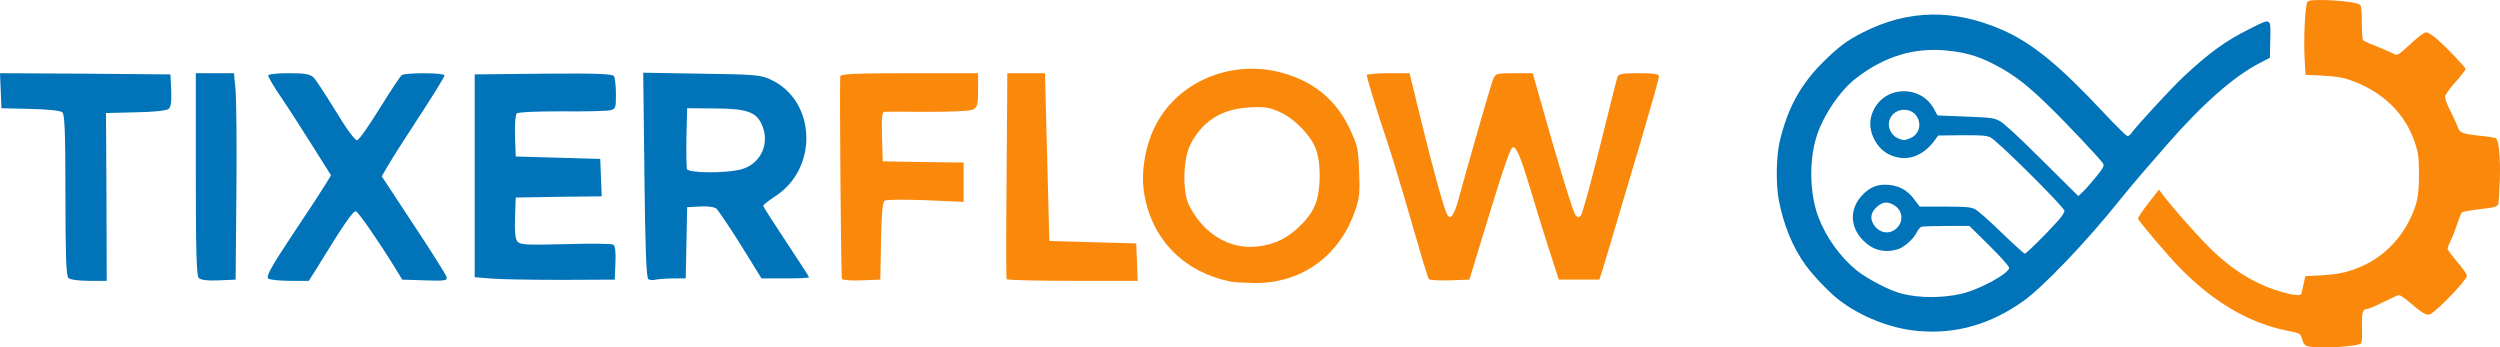 <svg xmlns="http://www.w3.org/2000/svg" width="259" height="36" viewBox="0 0 259 36" fill="none"><path d="M198.69 34.286C195.882 34.042 192.801 32.824 190.523 31.076C189.534 30.317 187.9 28.612 187.098 27.523C185.737 25.66 184.777 23.324 184.275 20.687C183.974 19.04 184.017 16.145 184.375 14.669C185.192 11.201 186.539 8.751 188.875 6.43C190.494 4.825 191.368 4.18 193.073 3.32C197.716 0.985 202.416 0.913 207.388 3.077C210.555 4.467 213.278 6.688 218.092 11.832C219.267 13.079 220.299 14.096 220.4 14.096C220.514 14.096 220.686 13.981 220.786 13.824C221.374 13.007 225.1 8.966 226.303 7.863C228.968 5.398 230.573 4.237 233.038 3.005C235.345 1.844 235.245 1.801 235.202 4.094L235.159 5.986L234.141 6.516C231.447 7.891 228.223 10.729 224.541 14.941C223.767 15.844 222.635 17.134 222.047 17.807C221.446 18.481 220.342 19.813 219.583 20.759C216.187 25.001 211.687 29.715 209.638 31.177C206.213 33.612 202.617 34.644 198.69 34.286ZM203.219 30.431C205.081 30.002 208.148 28.325 208.148 27.738C208.148 27.594 207.231 26.562 206.099 25.445L204.035 23.41H201.671C200.353 23.41 199.178 23.453 199.049 23.496C198.92 23.553 198.69 23.826 198.547 24.127C198.189 24.814 197.215 25.66 196.555 25.846C195.194 26.219 194.019 25.918 193.03 24.915C191.612 23.496 191.597 21.576 192.987 20.157C193.79 19.34 194.578 19.054 195.681 19.154C196.799 19.255 197.616 19.713 198.318 20.659L198.877 21.404H201.47C203.62 21.404 204.15 21.447 204.594 21.662C204.881 21.791 206.127 22.894 207.36 24.098C208.592 25.287 209.681 26.276 209.767 26.276C209.939 26.276 211.816 24.413 213.206 22.88C213.579 22.464 213.88 22.006 213.88 21.848C213.88 21.476 206.901 14.54 206.199 14.225C205.784 14.039 205.225 13.996 203.247 14.01L200.797 14.039L200.496 14.454C199.235 16.245 197.458 16.833 195.739 16.016C194.42 15.4 193.546 13.695 193.804 12.305C194.134 10.614 195.538 9.439 197.258 9.453C198.633 9.468 199.794 10.17 200.424 11.402C200.582 11.703 200.711 11.947 200.74 11.961C200.754 11.961 202.058 12.018 203.634 12.075C206.199 12.176 206.572 12.219 207.145 12.52C207.56 12.72 209.108 14.153 211.544 16.575L215.313 20.315L215.828 19.828C216.115 19.555 216.717 18.853 217.19 18.28C217.878 17.435 218.006 17.177 217.892 16.962C217.691 16.575 214.009 12.677 212.217 10.944C210.197 8.98 208.95 7.992 207.374 7.089C205.296 5.914 203.892 5.455 201.728 5.24C198.304 4.896 195.237 5.828 192.285 8.106C190.637 9.367 188.861 11.989 188.187 14.168C187.399 16.661 187.485 20.086 188.373 22.464C189.176 24.585 190.652 26.634 192.343 28.01C193.489 28.927 195.853 30.145 197.043 30.431C198.92 30.89 201.212 30.89 203.219 30.431ZM196.584 23.553C197.272 22.779 197.057 21.676 196.111 21.189C195.481 20.859 195.022 20.931 194.478 21.404C193.861 21.948 193.718 22.507 194.033 23.123C194.578 24.184 195.825 24.399 196.584 23.553ZM197.888 14.325C199.464 13.666 198.977 11.373 197.258 11.373C196.369 11.373 195.681 12.047 195.681 12.892C195.681 13.451 196.083 14.096 196.584 14.311C197.172 14.569 197.301 14.569 197.888 14.325Z" fill="#0073B9"></path><path d="M239.185 35.891C238.755 35.805 238.641 35.662 238.44 34.959C238.311 34.558 238.239 34.515 237.021 34.272C233.124 33.512 229.47 31.406 225.974 27.895C224.727 26.648 221.574 22.937 221.503 22.651C221.488 22.55 221.961 21.834 222.563 21.06L223.666 19.641L223.967 20.043C224.784 21.175 227.349 24.098 228.782 25.531C231.232 27.995 233.697 29.5 236.577 30.302C237.738 30.618 238.368 30.646 238.44 30.403C238.469 30.302 238.569 29.858 238.655 29.414L238.827 28.612L240.432 28.526C242.352 28.425 243.513 28.153 245.06 27.408C246.995 26.462 248.614 24.829 249.646 22.765C250.434 21.146 250.606 20.315 250.606 18.037C250.591 16.303 250.548 15.887 250.233 14.913C249.201 11.717 246.78 9.396 243.255 8.221C242.596 8.006 241.807 7.891 240.589 7.834L238.856 7.748L238.77 6.315C238.626 4.051 238.813 0.383 239.071 0.153C239.486 -0.19 244.014 0.096 244.501 0.497C244.63 0.612 244.688 1.114 244.688 2.332C244.688 3.249 244.745 4.065 244.802 4.151C244.86 4.223 245.232 4.409 245.619 4.567C246.321 4.825 247.654 5.398 248.155 5.656C248.356 5.771 248.671 5.541 249.717 4.567C250.563 3.779 251.136 3.349 251.351 3.349C251.537 3.349 252.01 3.635 252.44 4.022C253.5 4.939 255.435 6.974 255.435 7.161C255.435 7.246 254.976 7.834 254.432 8.45C253.873 9.066 253.386 9.74 253.328 9.926C253.271 10.17 253.429 10.643 253.901 11.574C254.26 12.29 254.589 13.021 254.632 13.193C254.804 13.738 255.148 13.881 256.825 14.053C257.727 14.139 258.53 14.268 258.602 14.339C258.888 14.626 259.046 16.274 258.988 18.538C258.945 19.842 258.874 21.003 258.816 21.146C258.687 21.433 258.43 21.504 256.624 21.705C255.807 21.805 255.091 21.948 255.019 22.034C254.962 22.12 254.747 22.651 254.575 23.195C254.389 23.754 254.102 24.499 253.916 24.872C253.73 25.244 253.572 25.645 253.572 25.76C253.572 25.875 254.03 26.491 254.575 27.136C255.134 27.78 255.578 28.425 255.578 28.569C255.578 28.984 252.569 32.137 251.766 32.552C251.423 32.739 250.95 32.452 249.474 31.191C249.072 30.861 248.657 30.575 248.542 30.575C248.428 30.575 247.697 30.904 246.909 31.291C246.135 31.692 245.376 32.008 245.247 32.008C244.759 32.008 244.659 32.366 244.702 33.928C244.731 34.788 244.688 35.49 244.616 35.576C244.258 35.905 240.303 36.135 239.185 35.891Z" fill="#FA880B"></path><path d="M7.079 28.795C6.854 28.57 6.779 26.319 6.779 20.19C6.779 13.661 6.704 11.835 6.454 11.635C6.279 11.46 4.803 11.31 3.127 11.285L0.15 11.21L0.075 9.384L0 7.583L8.83 7.633L17.66 7.708L17.735 9.359C17.785 10.51 17.71 11.085 17.46 11.285C17.26 11.46 15.859 11.61 14.058 11.635L10.981 11.71L11.031 20.415L11.056 29.095H9.205C8.13 29.095 7.254 28.97 7.079 28.795Z" fill="#0073B9"></path><path d="M20.586 28.795C20.361 28.57 20.286 26.018 20.286 18.039V7.583H22.262H24.238L24.413 9.409C24.488 10.385 24.538 15.212 24.488 20.09L24.413 28.97L22.663 29.045C21.512 29.095 20.811 29.02 20.586 28.795Z" fill="#0073B9"></path><path d="M27.816 28.87C27.515 28.67 28.016 27.769 30.317 24.292C31.918 21.916 33.444 19.565 33.744 19.064L34.294 18.164L32.343 15.062C31.267 13.361 29.817 11.085 29.091 10.034C28.366 8.984 27.791 7.983 27.791 7.833C27.791 7.683 28.616 7.583 29.917 7.583C31.618 7.583 32.118 7.683 32.493 8.033C32.718 8.258 33.769 9.859 34.794 11.535C35.895 13.361 36.796 14.562 36.996 14.537C37.196 14.487 38.246 13.011 39.347 11.21C40.448 9.434 41.473 7.883 41.623 7.783C42.074 7.508 46.051 7.533 46.051 7.808C46.051 7.958 44.9 9.834 43.474 12.011C42.049 14.187 40.573 16.488 40.222 17.113L39.547 18.264L42.824 23.242C44.65 25.993 46.176 28.42 46.251 28.67C46.351 29.07 46.176 29.12 44.025 29.045L41.673 28.97L40.923 27.744C39.147 24.868 37.146 21.991 36.871 21.891C36.596 21.816 35.57 23.292 32.893 27.669L31.993 29.095H30.092C29.041 29.095 28.016 28.995 27.816 28.87Z" fill="#0073B9"></path><path d="M51.054 28.87L49.178 28.72V18.214V7.708L56.282 7.633C61.81 7.583 63.436 7.658 63.611 7.883C63.711 8.058 63.811 8.909 63.811 9.759C63.811 11.235 63.786 11.31 63.136 11.435C62.735 11.51 60.484 11.56 58.108 11.535C55.581 11.535 53.68 11.61 53.53 11.76C53.405 11.885 53.305 12.961 53.355 14.112L53.43 16.213L57.808 16.338L62.185 16.463L62.26 18.389L62.335 20.34L57.883 20.39L53.43 20.465L53.355 22.541C53.305 23.967 53.38 24.768 53.605 25.018C53.88 25.368 54.581 25.393 58.583 25.293C61.16 25.218 63.386 25.243 63.536 25.343C63.736 25.443 63.811 26.118 63.761 27.244L63.686 28.97L58.308 28.995C55.356 28.995 52.079 28.945 51.054 28.87Z" fill="#0073B9"></path><path d="M67.162 28.92C66.962 28.77 66.837 25.518 66.762 18.139L66.637 7.533L72.666 7.633C78.119 7.708 78.794 7.758 79.82 8.233C84.572 10.41 84.822 17.464 80.27 20.365C79.62 20.79 79.069 21.216 79.069 21.316C79.069 21.416 80.145 23.092 81.445 25.043C82.746 27.019 83.822 28.67 83.822 28.72C83.822 28.795 82.721 28.845 81.371 28.845H78.894L76.743 25.368C75.542 23.467 74.417 21.791 74.216 21.616C74.016 21.441 73.316 21.341 72.516 21.391L71.19 21.466L71.115 25.168L71.04 28.845H69.739C69.039 28.845 68.213 28.92 67.938 28.97C67.663 29.045 67.313 29.02 67.162 28.92ZM76.718 17.564C78.694 17.063 79.745 15.062 79.019 13.136C78.444 11.61 77.493 11.26 74.091 11.235L71.19 11.21L71.115 14.187C71.09 15.838 71.115 17.338 71.165 17.514C71.34 17.939 75.117 17.964 76.718 17.564Z" fill="#0073B9"></path><path d="M127.472 29.17C122.694 28.195 119.417 24.893 118.567 20.24C118.167 18.089 118.567 15.387 119.593 13.236C121.769 8.659 127.197 6.207 132.4 7.433C135.902 8.283 138.353 10.21 139.829 13.336C140.654 15.062 140.729 15.437 140.804 17.839C140.905 20.19 140.829 20.64 140.254 22.191C138.553 26.719 134.651 29.395 129.898 29.32C128.823 29.295 127.747 29.245 127.472 29.17ZM132.15 25.093C133.751 24.492 135.502 22.892 136.202 21.341C136.802 20.015 136.902 17.314 136.402 15.663C135.977 14.212 134.151 12.286 132.55 11.585C131.474 11.11 130.924 11.035 129.323 11.135C126.496 11.31 124.495 12.611 123.295 15.037C122.544 16.588 122.494 19.99 123.22 21.341C125.096 24.968 128.598 26.419 132.15 25.093Z" fill="#FA880B"></path><path d="M87.224 28.895C87.124 28.745 86.974 9.584 87.049 7.908C87.074 7.658 88.675 7.583 94.203 7.583H101.332V9.334C101.332 10.81 101.257 11.11 100.832 11.335C100.532 11.51 98.681 11.585 96.129 11.585C93.828 11.585 91.802 11.56 91.627 11.585C91.376 11.585 91.326 12.186 91.376 14.162L91.452 16.713L95.654 16.788L99.831 16.838V18.889V20.916L95.904 20.74C93.728 20.665 91.802 20.665 91.652 20.791C91.427 20.916 91.326 22.166 91.276 24.968L91.201 28.97L89.275 29.045C88.225 29.095 87.299 29.02 87.224 28.895Z" fill="#FA880B"></path><path d="M104.284 28.92C104.234 28.795 104.234 23.967 104.284 18.164L104.359 7.583H106.31H108.261L108.486 16.288L108.711 24.968L113.214 25.093L117.716 25.218L117.791 27.169L117.866 29.095H111.112C107.41 29.095 104.334 29.02 104.284 28.92Z" fill="#FA880B"></path><path d="M148.033 28.92C147.883 28.695 147.183 26.319 145.457 20.34C144.831 18.214 144.006 15.512 143.606 14.337C142.705 11.71 141.604 8.083 141.604 7.783C141.604 7.683 142.605 7.583 143.831 7.583H146.032L147.208 12.411C148.533 17.814 149.559 21.491 149.909 22.191C150.259 22.867 150.635 22.366 151.135 20.54C152.035 17.189 154.412 8.934 154.662 8.283C154.912 7.608 154.987 7.583 156.863 7.583H158.789L160.84 14.787C161.991 18.739 163.042 22.116 163.217 22.291C163.467 22.567 163.592 22.567 163.792 22.291C163.942 22.116 164.818 18.939 165.743 15.212C166.669 11.51 167.469 8.258 167.544 8.033C167.644 7.658 167.969 7.583 169.77 7.583C171.371 7.583 171.871 7.658 171.871 7.933C171.871 8.108 171.021 11.11 169.995 14.612C168.945 18.114 167.919 21.591 167.694 22.341C167.069 24.468 166.368 26.869 166.018 27.97L165.693 28.97H163.592H161.491L160.44 25.718C159.865 23.942 158.989 21.116 158.514 19.465C157.513 16.188 157.088 15.187 156.738 15.262C156.463 15.287 155.762 17.389 153.561 24.593L152.235 28.97L150.184 29.045C149.059 29.07 148.083 29.02 148.033 28.92Z" fill="#FA880B"></path></svg>